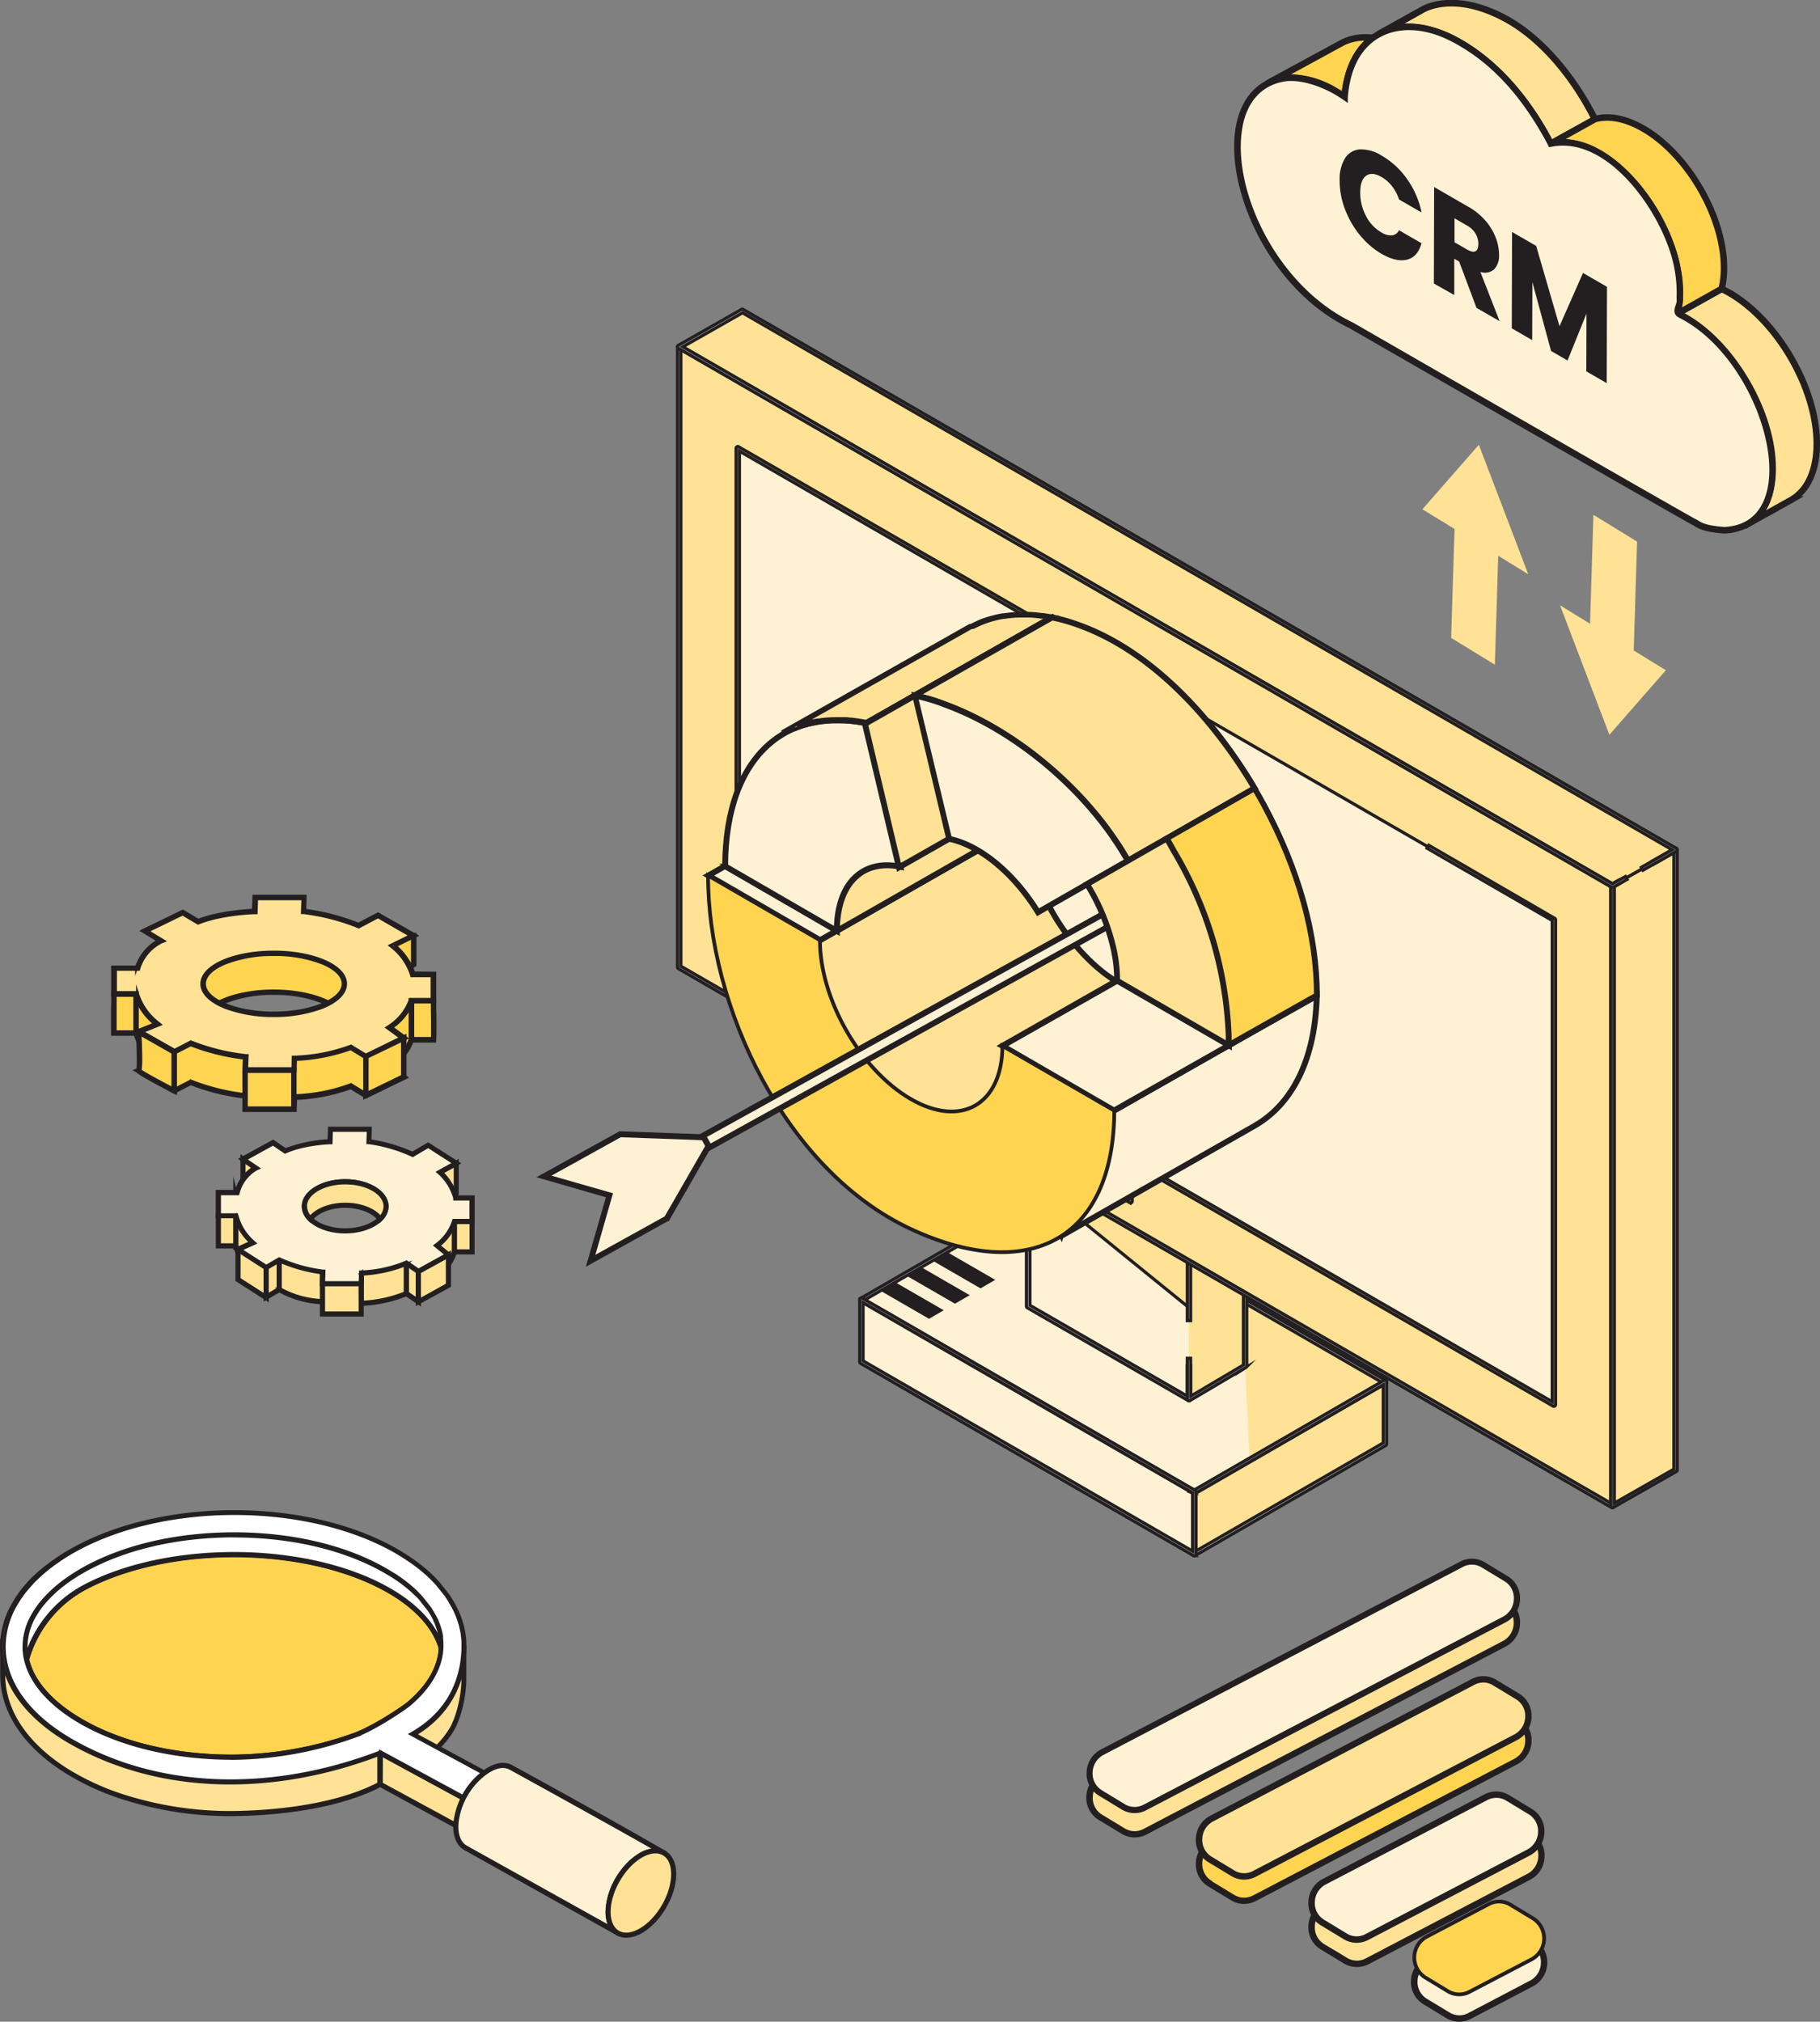 <svg xmlns="http://www.w3.org/2000/svg" xmlns:xlink="http://www.w3.org/1999/xlink" viewBox="0 0 471.81 524.02"><rect x="0" y="0" width="471.81" height="524.02" fill="#808080" stroke="none"/><defs><style>.cls-1{fill:none;}.cls-2{isolation:isolate;}.cls-12,.cls-16,.cls-20,.cls-3,.cls-8{fill:#fff2d4;}.cls-10,.cls-11,.cls-12,.cls-13,.cls-14,.cls-15,.cls-16,.cls-17,.cls-18,.cls-19,.cls-20,.cls-3,.cls-4,.cls-6,.cls-7{stroke:#231f20;stroke-miterlimit:10;}.cls-3,.cls-4,.cls-6,.cls-7{stroke-width:0.82px;}.cls-10,.cls-15,.cls-18,.cls-19,.cls-4,.cls-5{fill:#ffe295;}.cls-22,.cls-6{fill:#231f20;}.cls-14,.cls-7{fill:#fff;}.cls-9{mix-blend-mode:multiply;}.cls-10,.cls-11,.cls-12{stroke-width:0.97px;}.cls-11,.cls-13,.cls-17{fill:#ffd451;}.cls-13,.cls-14,.cls-15,.cls-16{stroke-width:0.72px;}.cls-17,.cls-18{stroke-width:0.76px;}.cls-19,.cls-20{stroke-width:0.76px;}.cls-21{clip-path:url(#clip-path);}</style><clipPath id="clip-path"><polygon class="cls-1" points="347.24 59.49 347.32 34.06 416.59 74.05 416.52 99.49 347.24 59.49"/></clipPath></defs><title>CRM poreikių analizė</title><g class="cls-2"><g id="Layer_1" data-name="Layer 1"><polygon class="cls-3" points="223.31 336.86 309.62 386.69 359.03 358.16 272.72 308.33 223.31 336.86"/><polygon class="cls-4" points="309.62 402.81 359.03 374.28 359.03 358.16 309.62 386.69 309.62 402.81"/><polygon class="cls-3" points="223.31 352.98 309.62 402.81 309.62 386.69 223.31 336.86 223.31 352.98"/><polygon class="cls-5" points="258.59 316.26 322.77 354.05 323.92 377.81 359.03 358.16 272.19 308.7 258.59 316.26"/><polygon class="cls-6" points="228.37 334.15 240.84 341.35 243.84 339.61 231.38 332.42 228.37 334.15"/><polygon class="cls-6" points="235.1 330.24 247.56 337.43 250.56 335.7 238.1 328.5 235.1 330.24"/><polygon class="cls-6" points="241.72 326.26 254.18 333.46 257.18 331.73 244.72 324.53 241.72 326.26"/><path class="cls-7" d="M272.94,308a.49.49,0,0,0-.44,0l-49.41,28.53a.45.45,0,0,0-.22.38.46.46,0,0,0,.22.38l86.31,49.83a.54.54,0,0,0,.22.05.5.5,0,0,0,.21-.05l49.42-28.53a.45.45,0,0,0,0-.76Zm36.68,78.24-85.44-49.33,48.54-28,85.44,49.33Z"/><path class="cls-7" d="M358.81,357.78,309.4,386.31a.43.43,0,0,0-.22.38v16.12a.44.44,0,0,0,.44.43.39.39,0,0,0,.21-.06l49.42-28.53a.42.42,0,0,0,.21-.37V358.16a.44.44,0,0,0-.21-.38A.49.49,0,0,0,358.81,357.78ZM358.59,374l-48.54,28V386.94l48.54-28Z"/><path class="cls-7" d="M309.83,386.31l-86.3-49.83a.43.43,0,0,0-.44,0,.45.45,0,0,0-.22.38V353a.43.43,0,0,0,.22.37l86.31,49.83a.43.43,0,0,0,.22.06.39.39,0,0,0,.21-.06.42.42,0,0,0,.22-.37V386.69A.43.43,0,0,0,309.83,386.31Zm-.65,15.74-85.44-49.32V337.61l85.44,49.33Z"/><polygon class="cls-8" points="266.52 338.58 308.21 362.65 308.21 317.3 266.52 293.23 266.52 338.58"/><polygon class="cls-5" points="308.21 362.65 322.77 354.05 322.77 308.69 308.21 317.3 308.21 362.65"/><polygon class="cls-4" points="266.6 305.18 307.99 338.74 308.21 325.93 266.73 302.1 266.6 305.18"/><path class="cls-7" d="M266.74,292.85a.42.42,0,0,0-.43,0,.43.43,0,0,0-.22.38v45.35a.43.43,0,0,0,.22.38L308,363a.39.39,0,0,0,.21.06.44.44,0,0,0,.44-.44v-8.57h-.87v7.82L267,338.33V294l40.82,23.57v8.82h.87V317.3a.43.43,0,0,0-.22-.38Z"/><path class="cls-7" d="M323,308.32a.43.43,0,0,0-.44,0L308,316.92a.44.44,0,0,0-.21.38v25h.87V317.54l13.68-8.08V353.8l-13.68,8.09v-9.84h-.87v10.6a.43.43,0,0,0,.22.38.42.42,0,0,0,.21.06.46.46,0,0,0,.23-.06l14.55-8.6a.45.45,0,0,0,.21-.38V308.69A.42.42,0,0,0,323,308.32Z"/><polygon class="cls-4" points="176.07 250.69 418 390.36 418 229.56 176.07 89.89 176.07 250.69"/><polygon class="cls-3" points="191.25 241.92 402.82 364.07 402.82 238.33 191.25 116.18 191.25 241.92"/><path class="cls-4" d="M370.38,219.09l-.44.76,32.45,18.73V363.32L191.69,241.67V116.93l104.84,60.53.37.22.44-.76L191.47,115.8a.42.42,0,0,0-.43,0,.43.43,0,0,0-.22.38V241.92a.43.43,0,0,0,.22.38L402.61,364.45a.39.39,0,0,0,.21.06.44.44,0,0,0,.44-.44V238.33A.43.43,0,0,0,403,238Z"/><polygon class="cls-4" points="418 390.36 434.36 381.06 434.36 220.26 418 229.56 418 390.36"/><polygon class="cls-4" points="176.07 89.89 418 229.56 434.36 220.26 192.43 80.58 176.07 89.89"/><path class="cls-4" d="M259.69,287.37l-.44.76,33.36,19.25v3.19l-100.43-58V249.4L203.57,256l.43-.76-12-6.95a.42.42,0,0,0-.43,0,.43.43,0,0,0-.22.38v4.19a.43.43,0,0,0,.22.38l101.3,58.48a.4.4,0,0,0,.22.06.39.39,0,0,0,.21-.06.41.41,0,0,0,.22-.37v-4.2a.41.41,0,0,0-.22-.37Z"/><path class="cls-7" d="M176.29,89.51a.42.42,0,0,0-.43,0,.43.43,0,0,0-.22.38v160.8a.42.42,0,0,0,.22.37L417.78,390.74a.46.46,0,0,0,.22.06.43.43,0,0,0,.22-.06.45.45,0,0,0,.22-.38V229.56a.43.43,0,0,0-.22-.37Zm241.28,300.1L176.51,250.43V90.64L417.57,229.82Z"/><path class="cls-7" d="M434.14,219.88l-6,3.43.43.75,5.37-3.05V380.8l-15.48,8.81V229.82l1.6-.91-.43-.76-1.82,1a.41.41,0,0,0-.22.37v160.8a.44.44,0,0,0,.21.38.46.46,0,0,0,.22.06.43.43,0,0,0,.22-.06l16.35-9.31a.41.41,0,0,0,.22-.37V220.26a.44.44,0,0,0-.21-.38A.43.43,0,0,0,434.14,219.88Z"/><path class="cls-7" d="M192.65,80.2a.47.47,0,0,0-.43,0l-16.36,9.31a.43.43,0,0,0-.22.38.41.41,0,0,0,.22.37L417.78,229.94a.46.46,0,0,0,.22.06.43.43,0,0,0,.22-.06l3.59-2-.43-.76L418,229.06,177,89.89l15.48-8.81L433.48,220.25l-8,4.56.42.75,8.66-4.92a.44.44,0,0,0,0-.76Z"/><g class="cls-9"><path class="cls-10" d="M285.27,471l5.94,3.59a5.68,5.68,0,0,0,5.59.15l93.14-48.7a6.15,6.15,0,0,0,.48-10.61l-5.93-3.59a5.68,5.68,0,0,0-5.59-.14l-93.14,48.7A6.14,6.14,0,0,0,285.27,471Z"/><path class="cls-10" d="M294.12,475.76a6,6,0,0,1-3.09-.86l-5.93-3.59a6.17,6.17,0,0,1-3-5.59,6.43,6.43,0,0,1,3.47-5.6l93.14-48.7a6,6,0,0,1,5.92.15l5.94,3.59a6.21,6.21,0,0,1,3,5.59,6.45,6.45,0,0,1-3.48,5.61L297,475.06A6.18,6.18,0,0,1,294.12,475.76Zm-8.67-5,5.93,3.59a5.33,5.33,0,0,0,5.26.14l93.14-48.7a5.78,5.78,0,0,0,3.11-5,5.52,5.52,0,0,0-2.64-5l-5.94-3.59a5.29,5.29,0,0,0-5.25-.13l-93.15,48.7a5.77,5.77,0,0,0-3.11,5,5.55,5.55,0,0,0,2.65,5Z"/><path class="cls-11" d="M313.66,488.22l5.94,3.59a5.73,5.73,0,0,0,5.59.15l67.73-35.42a6.15,6.15,0,0,0,.48-10.61l-5.94-3.59a5.69,5.69,0,0,0-5.58-.15l-67.73,35.42A6.15,6.15,0,0,0,313.66,488.22Z"/><path class="cls-11" d="M322.51,493a6,6,0,0,1-3.09-.86l-5.93-3.59a6.22,6.22,0,0,1-3-5.59,6.46,6.46,0,0,1,3.47-5.61l67.73-35.42a6,6,0,0,1,5.92.17l5.94,3.59a6.19,6.19,0,0,1,3,5.58,6.47,6.47,0,0,1-3.48,5.61l-67.72,35.42A6.3,6.3,0,0,1,322.51,493Zm-8.67-5,5.93,3.59a5.38,5.38,0,0,0,5.26.14l67.73-35.42a5.79,5.79,0,0,0,3.11-5,5.54,5.54,0,0,0-2.64-5l-5.94-3.59a5.36,5.36,0,0,0-5.26-.14L314.3,477.91a5.79,5.79,0,0,0-3.11,5,5.56,5.56,0,0,0,2.65,5Z"/><path class="cls-10" d="M342.84,504.6l5.93,3.59a5.68,5.68,0,0,0,5.59.15l41.89-21.91a6.14,6.14,0,0,0,.48-10.6l-5.93-3.59a5.66,5.66,0,0,0-5.59-.15L343.32,494A6.14,6.14,0,0,0,342.84,504.6Z"/><path class="cls-10" d="M351.68,509.34a6,6,0,0,1-3.08-.86l-5.94-3.6a6.19,6.19,0,0,1-3-5.59,6.45,6.45,0,0,1,3.47-5.59l41.89-21.91A6,6,0,0,1,391,472l5.93,3.59a6.21,6.21,0,0,1,3,5.59,6.44,6.44,0,0,1-3.47,5.6l-41.89,21.91A6.12,6.12,0,0,1,351.68,509.34Zm36.21-37.58a5.45,5.45,0,0,0-2.53.63L343.48,494.3a5.77,5.77,0,0,0-3.11,5,5.53,5.53,0,0,0,2.64,5L349,507.9a5.33,5.33,0,0,0,5.26.14l41.88-21.91a5.78,5.78,0,0,0,3.12-5,5.54,5.54,0,0,0-2.65-5l-5.93-3.59A5.31,5.31,0,0,0,387.89,471.76Z"/><path class="cls-12" d="M369.43,518.78l5.93,3.6a5.68,5.68,0,0,0,5.59.15l16.05-8.4a6.14,6.14,0,0,0,.48-10.6l-5.93-3.59a5.7,5.7,0,0,0-5.6-.15l-16,8.39A6.14,6.14,0,0,0,369.43,518.78Z"/><path class="cls-12" d="M378.27,523.53a6,6,0,0,1-3.09-.86l-5.93-3.6a6.21,6.21,0,0,1-3-5.59,6.45,6.45,0,0,1,3.47-5.6l16.05-8.39a6,6,0,0,1,5.92.16l5.93,3.59a6.2,6.2,0,0,1,3,5.59,6.47,6.47,0,0,1-3.47,5.6l-16.05,8.4A6.18,6.18,0,0,1,378.27,523.53Zm10.37-24.06a5.56,5.56,0,0,0-2.53.62l-16,8.39a5.79,5.79,0,0,0-3.12,5,5.57,5.57,0,0,0,2.65,5l5.93,3.59a5.33,5.33,0,0,0,5.26.14l16-8.4a5.79,5.79,0,0,0,3.11-5,5.51,5.51,0,0,0-2.65-5l-5.93-3.59A5.24,5.24,0,0,0,388.64,499.47Z"/></g><path class="cls-12" d="M285.27,464.76l5.94,3.59a5.71,5.71,0,0,0,5.59.15l93.14-48.7a6.15,6.15,0,0,0,.48-10.61l-5.93-3.59a5.66,5.66,0,0,0-5.59-.15l-93.14,48.7A6.15,6.15,0,0,0,285.27,464.76Z"/><path class="cls-12" d="M294.12,469.46a6,6,0,0,1-3.07-.86L285.12,465a6.15,6.15,0,0,1-2.95-5.56,6.39,6.39,0,0,1,3.45-5.56l93.14-48.7a5.91,5.91,0,0,1,5.88.16l5.93,3.59a6.16,6.16,0,0,1,3,5.55,6.45,6.45,0,0,1-3.45,5.57l-93.15,48.7A6,6,0,0,1,294.12,469.46Zm-8.69-5,5.93,3.6a5.41,5.41,0,0,0,5.3.14l93.14-48.71a5.8,5.8,0,0,0,3.13-5.06,5.55,5.55,0,0,0-2.66-5l-5.94-3.59a5.31,5.31,0,0,0-5.29-.15l-93.15,48.71a5.83,5.83,0,0,0-3.13,5.05,5.56,5.56,0,0,0,2.67,5Z"/><path class="cls-10" d="M313.66,482l5.94,3.59a5.66,5.66,0,0,0,5.59.15l67.72-35.41a6.15,6.15,0,0,0,.49-10.61l-5.94-3.59a5.66,5.66,0,0,0-5.58-.14l-67.73,35.41A6.14,6.14,0,0,0,313.66,482Z"/><path class="cls-10" d="M322.51,486.7a5.92,5.92,0,0,1-3.09-.87l-5.93-3.59a6.19,6.19,0,0,1-3-5.59,6.44,6.44,0,0,1,3.47-5.6l67.73-35.41a6,6,0,0,1,5.92.15l5.94,3.59a6.22,6.22,0,0,1,3,5.6,6.47,6.47,0,0,1-3.48,5.6L325.35,486A6.16,6.16,0,0,1,322.51,486.7Zm62.05-51.09a5.48,5.48,0,0,0-2.53.63L314.3,471.65a5.79,5.79,0,0,0-3.11,5,5.54,5.54,0,0,0,2.65,5h0l5.93,3.59a5.31,5.31,0,0,0,5.26.14L392.76,450a5.79,5.79,0,0,0,3.11-5,5.53,5.53,0,0,0-2.64-5l-5.94-3.59A5.24,5.24,0,0,0,384.56,435.61Z"/><path class="cls-12" d="M342.84,498.33l5.93,3.59a5.66,5.66,0,0,0,5.59.15l41.89-21.89a6.15,6.15,0,0,0,.48-10.61L390.8,466a5.66,5.66,0,0,0-5.59-.15l-41.89,21.9A6.14,6.14,0,0,0,342.84,498.33Z"/><path class="cls-12" d="M351.68,503.08a5.92,5.92,0,0,1-3.09-.87l-5.93-3.59a6.19,6.19,0,0,1-3-5.58,6.45,6.45,0,0,1,3.47-5.61l41.89-21.9a6,6,0,0,1,5.93.16l5.93,3.59a6.21,6.21,0,0,1,3,5.59,6.47,6.47,0,0,1-3.47,5.61l-41.89,21.89A6.13,6.13,0,0,1,351.68,503.08Zm36.21-37.58a5.45,5.45,0,0,0-2.53.63L343.48,488a5.77,5.77,0,0,0-3.11,5,5.51,5.51,0,0,0,2.64,5h0l5.93,3.6a5.33,5.33,0,0,0,5.27.13l41.88-21.89a5.79,5.79,0,0,0,3.11-5,5.54,5.54,0,0,0-2.64-5l-5.93-3.59A5.39,5.39,0,0,0,387.89,465.5Z"/><path class="cls-11" d="M369.43,512.52l5.93,3.6a5.68,5.68,0,0,0,5.59.14L397,507.87a6.14,6.14,0,0,0,.48-10.6l-5.94-3.59a5.66,5.66,0,0,0-5.59-.15l-16,8.39A6.14,6.14,0,0,0,369.43,512.52Z"/><path class="cls-12" d="M275,320.44l50.2-28.6c9.7-5.51,15.84-17.27,16.19-33.81l-53.87,30.55S284.69,314.93,275,320.44Z"/><path class="cls-12" d="M275.13,320.68l-.27-.48h0c9.46-5.39,12.34-31.37,12.37-31.64v-.14l.12-.06,54.29-30.8V258c-.34,16.16-6.13,28.25-16.33,34.05l-50.17,28.59Zm12.64-31.93c-.24,2.07-2.63,21.94-10,29.8l47.28-26.94c9.92-5.64,15.61-17.39,16-33.11Z"/><path class="cls-10" d="M250.69,288.86c-9.26,1.51-21.35-6.19-26.85-12.75-6.24-7.42-12.58-17.11-12.58-31.66l54.89-31.2a36,36,0,0,0,.39,5.34,53.75,53.75,0,0,0,11.85,25.92c5.2,6.33,13.26,13.31,22,13.24a12.74,12.74,0,0,0,2.15-.07c.32-.05.67-.05,1-.08C303.55,257.6,251.35,288.75,250.69,288.86Z"/><path class="cls-10" d="M248.19,289.33c-9.28,0-19.87-7.44-24.56-13.05-5.89-7-12.64-16.95-12.64-31.83v-.16l.14-.08,55.3-31.43v.47a38.52,38.52,0,0,0,.39,5.31,53.56,53.56,0,0,0,11.79,25.78c4,4.92,12.22,13.14,21.67,13.14h.6a8.07,8.07,0,0,0,1.64-.07c.22,0,.46-.05.7-.06l1.49-.12-1,.6c-8.72,5.21-52.28,31.19-53,31.3h0A15.27,15.27,0,0,1,248.19,289.33ZM211.54,244.6c0,14.54,6.34,24,12.5,31.33,5.05,6,17,14.22,26.58,12.67,1.22-.52,33.75-19.88,51.76-30.62a12.8,12.8,0,0,1-1.52,0h-.6c-9.66,0-18-8.35-22.08-13.35a54.12,54.12,0,0,1-11.91-26.05,39.14,39.14,0,0,1-.39-4.91Z"/><polygon class="cls-12" points="319.3 270.49 290.36 253.74 259.87 271.09 288.81 287.85 319.3 270.49"/><path class="cls-12" d="M288.81,288.16l-.13-.08-29.36-17,31-17.67.14.08,29.35,17Zm-28.39-17.07,28.39,16.44,29.94-17-28.39-16.44Z"/><polygon class="cls-12" points="272.14 209.72 243.2 192.96 183.65 226.94 212.59 243.7 272.14 209.72"/><path class="cls-12" d="M212.58,244l-.13-.08-29.35-17,60.1-34.3.13.08,29.35,17Zm-28.39-17.07,28.4,16.44,59-33.66L243.2,193.27Z"/><path class="cls-11" d="M236,318.5c30.43,14.23,52.74,3.11,52.87-30.63l-29-16.78c-.06,15.17-10.69,21.34-23.77,13.77s-23.59-26-23.54-41.16l-29-16.77C183.46,260.68,203.51,303.32,236,318.5Z"/><polygon class="cls-12" points="181.37 298.83 291.68 237.73 290.01 234.69 179.69 295.81 181.37 298.83"/><path class="cls-12" d="M181.27,299.2l-2-3.5.24-.13,110.55-61.25,1.94,3.51-.24.13Zm-1.21-3.29,1.42,2.55,109.83-60.84-1.41-2.55Z"/><polygon class="cls-12" points="182.41 294.8 160.76 294 141.01 304.94 157.98 309.81 153.11 326.78 172.86 315.84 183.67 297.05 182.41 294.8"/><path class="cls-12" d="M152.67,327.34l5-17.35-17.34-5,20.39-11.29h.08l21.81.8,1.4,2.53-10.92,19-.07,0Zm-10.95-22.48,16.59,4.76-4.76,16.61,19.11-10.59,10.7-18.59-1.11-2-21.43-.78Z"/><polygon class="cls-10" points="196.45 229.29 251.53 197.78 272.14 209.72 217.06 241.23 196.45 229.29"/><path class="cls-10" d="M217.06,241.54l-.14-.08-21-12.17,55.63-31.82.13.08,21,12.17ZM197,229.29l20.06,11.62,54.53-31.19L251.53,198.1Z"/><path class="cls-12" d="M188,224.5l29,16.77c.05-12.13,6.49-18.67,16.45-16.66l-8.82-37.17C202.43,183,188.09,197.51,188,224.5Z"/><path class="cls-12" d="M217.22,241.75l-.41-.24-29.1-16.85v-.16c.06-14.74,4.26-25.94,12.16-32.38,6.39-5.21,14.95-6.92,24.76-4.94l.17,0,0,.17L233.76,225l-.42-.09c-4.28-.87-8-.13-10.79,2.13-3.46,2.82-5.3,7.75-5.33,14.27Zm-29-17.4,28.43,16.46c.12-6.46,2-11.37,5.53-14.22,2.82-2.29,6.55-3.09,10.83-2.32l-8.69-36.59c-9.57-1.89-17.91-.21-24.14,4.87C192.48,198.85,188.34,209.85,188.25,224.35Z"/><path class="cls-10" d="M205.76,188.77c.08,0,.18,0,.27-.07.54-.22,1.1-.42,1.66-.61a1.66,1.66,0,0,1,.21-.06c.59-.2,1.19-.36,1.81-.52l.37-.1c.61-.14,1.24-.26,1.87-.37l.28,0c.68-.09,1.39-.18,2.09-.24h.07c.72-.05,1.45-.09,2.19-.1h1.07l.75,0,.66,0,.76,0,.68.06.77.08.69.09.69.1c.64.1,1.29.21,1.94.35L272.73,160c-.67-.13-1.32-.24-2-.34l-.24,0a3.64,3.64,0,0,0-.45-.05l-.69-.1-.77-.08-.68-.06-.76-.06-.66,0-.75,0h-.86a1.48,1.48,0,0,0-.21,0c-.74,0-1.47,0-2.18.09h-.07c-.72.07-1.41.16-2.09.26l-.19,0-.1,0c-.63.11-1.25.24-1.86.38a3.35,3.35,0,0,0-.37.09c-.61.16-1.22.33-1.82.52l0,0-.14,0c-.56.2-1.12.41-1.66.63l-.25.11c-.56.24-1.1.5-1.64.79-.05,0-.12,0-.16.07-.19.1-.45.08-.63.18l-48.15,27.25,0,0c.23-.13.54-.12.78-.25C204.62,189.22,205.2,189,205.76,188.77Z"/><path class="cls-10" d="M203.43,190l-.28-.46,0,0,48.15-27.25a1.79,1.79,0,0,1,.4-.12.7.7,0,0,0,.24-.06.67.67,0,0,1,.12-.06c.55-.29,1.1-.55,1.7-.81l.25-.11q.84-.35,1.68-.63l.15-.06.06,0c.56-.18,1.13-.35,1.82-.52l.38-.1c.66-.15,1.27-.27,1.87-.37a.37.37,0,0,1,.15,0h.14c.58-.09,1.34-.19,2.12-.26h.07c.69-.06,1.41-.09,2.2-.1h1.07l.39,0h.39l.65,0,.77.06.68.06.77.08.7.1a4.28,4.28,0,0,1,.46,0l.24.05c.63.09,1.29.21,2,.33l.72.14-48.86,27.82-.1,0c-.6-.12-1.23-.23-1.94-.34l-.68-.1-.65-.08-.79-.09-.69-.06-.74-.05-.66,0-.48,0h-1.33c-.7,0-1.41,0-2.17.09h-.07c-.73.06-1.46.16-2.07.24l-.28.05c-.64.11-1.27.24-1.85.37l-.29.08-.07,0c-.68.17-1.26.33-1.79.51l-.22.06c-.5.17-1.09.38-1.64.6L206,189h-.08l-.51.21c-.39.16-.79.32-1.15.51a1.7,1.7,0,0,1-.45.15A1,1,0,0,0,203.43,190Zm52.62-29.08-.13.05c-.55.19-1.1.4-1.65.62l-.24.11c-.59.26-1.12.51-1.62.78l-.1,0-.07,0a1.21,1.21,0,0,1-.39.11,1,1,0,0,0-.24.06l-45,25.46c.33-.13.66-.24,1-.35l.25-.07c.51-.17,1.11-.34,1.79-.51l.06,0,.32-.08c.59-.14,1.22-.26,1.88-.38l.28,0c.63-.09,1.37-.19,2.12-.25h.09c.75-.06,1.47-.09,2.19-.1h1.83l.67,0c.25,0,.51,0,.76.05l.68.06.79.08.69.09.69.1c.67.11,1.28.21,1.85.33l47.4-27-1.22-.2-.24,0a3.19,3.19,0,0,0-.42,0l-.7-.1-.76-.08-.65-.06-.78-.06-.65,0-.37,0H264.7c-.77,0-1.48,0-2.16.09h-.09c-.74.06-1.49.16-2.05.25h-.17l-.12,0c-.58.1-1.19.22-1.84.37l-.36.1c-.71.18-1.28.34-1.8.51Z"/><polygon class="cls-10" points="293.33 190.45 272.72 160.03 224.23 187.64 233.05 224.81 293.33 190.45"/><path class="cls-10" d="M232.87,225.23l-.09-.36-8.87-37.37.18-.1,48.71-27.73.14.21,20.78,30.66Zm-8.33-37.46,8.69,36.62,59.71-34-20.31-30Z"/><path class="cls-10" d="M244.9,182.54c19.08,7,37.25,23.1,47.26,40.18l.24.37,32.81-18.78s-.84-1.44-1.28-2.16c-10.69-17.28-26.58-34.64-46.53-40.9a43.12,43.12,0,0,0-4.69-1.21l-35.55,20.21A45.65,45.65,0,0,1,244.9,182.54Z"/><path class="cls-10" d="M292.31,223.45l-.38-.58c-10.37-17.7-28.86-33.43-47.12-40.07h0a45.34,45.34,0,0,0-7.71-2.28l-.71-.14,36.27-20.62.1,0a41.91,41.91,0,0,1,4.72,1.21c23,7.22,39.12,28.8,46.68,41,.45.72,1.29,2.17,1.29,2.17l.14.23ZM245,182.29c18.37,6.68,37,22.5,47.4,40.3l.09.13,32.35-18.51c-.26-.44-.81-1.38-1.15-1.92-7.51-12.15-23.53-33.62-46.37-40.78a41.87,41.87,0,0,0-4.56-1.18l-34.84,19.8A47.59,47.59,0,0,1,245,182.29Z"/><path class="cls-12" d="M269.06,236.45,292.4,223.1s-.21-.33-.23-.38c-9.81-17.13-28.34-33.23-47.27-40.18a45.65,45.65,0,0,0-7.74-2.29L246,217.42C254.3,219.1,263,226.64,269.06,236.45Z"/><path class="cls-12" d="M269,236.82l-.14-.23c-6.2-10.06-15-17.3-22.89-18.91l-.17,0,0-.17-8.93-37.58.42.09a46.64,46.64,0,0,1,7.8,2.3c18.71,6.86,37.32,22.68,47.4,40.3l.22.37.14.24Zm-22.75-19.63c8,1.68,16.71,8.89,22.94,18.89L292,223l-.09-.15c-10-17.5-28.51-33.23-47.12-40a45.28,45.28,0,0,0-7.29-2.19Z"/><path class="cls-11" d="M318.55,270.94,341.38,258c.05-17.2-5.58-34.28-13.67-49.31-.8-1.5-1.46-2.66-2.5-4.41l-22.76,13C303.47,219.08,318.56,270.1,318.55,270.94Z"/><path class="cls-11" d="M318.27,271.41V271c-.12-.59-14.93-51.53-16.07-53.48l-.14-.24.24-.13,23-13.16.14.23c1.06,1.81,1.72,3,2.5,4.42,9,16.73,13.74,33.83,13.71,49.44v.16l-.14.08Zm-15.48-54c1.51,3.94,14.79,48.15,15.95,53.07l22.37-12.65c0-15.47-4.71-32.42-13.64-49-.74-1.39-1.37-2.5-2.35-4.17Z"/><path class="cls-10" d="M289.59,254.17l29,16.77c0-.84,0-1.68,0-2.5a100.1,100.1,0,0,0-14.28-48c-.57-1.07-1.16-2.1-1.76-3.13l0,0L281.8,229.16A54.52,54.52,0,0,1,288.47,245,37.61,37.61,0,0,1,289.59,254.17Z"/><path class="cls-10" d="M318.83,271.41l-.41-.23-29.1-16.85v-.16a37,37,0,0,0-1.12-9.09,54.55,54.55,0,0,0-6.63-15.77l-.15-.24L302.55,217l.16.22c.64,1.08,1.22,2.11,1.77,3.13a101,101,0,0,1,14.31,48.1c0,.83,0,1.67,0,2.51Zm-29-17.4,28.41,16.46c0-.68,0-1.36,0-2A100.45,100.45,0,0,0,304,220.6c-.52-.95-1.05-1.9-1.63-2.9l-20.2,11.56a55,55,0,0,1,6.55,15.7A37.77,37.77,0,0,1,289.87,254Z"/><path class="cls-13" d="M114.4,427.21c-.24,5-3.08,10-8.29,14.43-1.21,1.05-9.23,6.5-14.42,8.29a96.53,96.53,0,0,1-31.47,5.55c-15,0-28.92-3.3-39.26-9.33C13.08,441.58,8.19,435.94,6.87,430a30.74,30.74,0,0,1,15.19-18.67c21.32-11.24,56-11.21,77.2,0C107.67,415.84,112.69,421.42,114.4,427.21Z"/><path class="cls-13" d="M60.22,455.79c-15,0-29-3.33-39.42-9.37-8-4.62-12.87-10.26-14.23-16.32l0-.07,0-.07a30.93,30.93,0,0,1,15.35-18.87c21.39-11.28,56.15-11.27,77.48,0,8.2,4.36,13.48,9.9,15.29,16v.1c-.24,5.13-3.14,10.19-8.4,14.64-1.07.94-9.12,6.48-14.51,8.35A96.4,96.4,0,0,1,60.22,455.79ZM7.18,430c1.34,5.86,6.15,11.34,13.93,15.85,10.29,6,24.18,9.29,39.11,9.29a95.46,95.46,0,0,0,31.37-5.54c5-1.72,13-7.1,14.32-8.23,5.1-4.33,7.93-9.22,8.18-14.16-1.77-5.95-7-11.34-15-15.61-21.18-11.2-55.68-11.21-76.92,0A30.31,30.31,0,0,0,7.18,430Z"/><path class="cls-14" d="M22.06,403.22c21.32-11.24,56-11.22,77.2,0,12.53,6.64,17.62,15.74,15.27,24.38-1.59-5.93-6.68-11.66-15.27-16.22-21.22-11.24-55.88-11.26-77.2,0A30.82,30.82,0,0,0,6.86,430C4.46,421.35,9.36,409.89,22.06,403.22Z"/><path class="cls-14" d="M6.87,431.21l-.3-1.09c-2.22-8,1.64-20,15.35-27.17h0c21.39-11.28,56.15-11.28,77.48,0,12.3,6.52,17.92,15.54,15.42,24.73l-.3,1.09-.29-1.09c-1.63-6.11-6.86-11.65-15.11-16-21.17-11.2-55.67-11.21-76.92,0a30.36,30.36,0,0,0-15,18.5Zm53.81-36.12c-13.93,0-27.86,2.8-38.48,8.39h0C9.41,410.2,5.37,421.07,6.89,428.84a31.22,31.22,0,0,1,15-17.76c21.4-11.27,56.16-11.26,77.48,0,7.92,4.2,13.11,9.48,15.09,15.33,1.71-8.52-3.83-16.83-15.37-23C88.53,397.89,74.61,395.09,60.68,395.09Z"/><path class="cls-15" d="M120.25,426.8l0,8.52c0,4.85-1.6,10.44-3.18,13-1.82,2.93-4.1,5.51-9.68,9.73l-1.27-9S118.8,434.2,120.25,426.8Z"/><path class="cls-15" d="M107.19,458.6l-1.36-9.69.09-.1c.12-.15,12.61-14.84,14-22.07l.6.06,0,8.52c0,5-1.64,10.59-3.22,13.16-1.76,2.83-4,5.46-9.76,9.81Zm-.72-9.5,1.17,8.39c5.39-4.1,7.53-6.63,9.2-9.33,1.54-2.5,3.13-8,3.13-12.84V428.9C117.2,436.33,107.58,447.79,106.47,449.1Z"/><path class="cls-15" d="M98.55,450.59c-7.06,2.77-9.59,3.6-12.18,4.36A90.77,90.77,0,0,1,71,458a99,99,0,0,1-27.44-.86A74.49,74.49,0,0,1,18.06,448C6.49,441,.68,427.75.68,427.75l0,6.42c0,9.19,5.81,18.37,17.38,25.37a66.3,66.3,0,0,0,14,6.25,91.54,91.54,0,0,0,27.17,4.28c9.53,0,27.16-1.2,39.34-7.59Z"/><path class="cls-15" d="M59.21,470.37A90.92,90.92,0,0,1,32,466.08a65.8,65.8,0,0,1-14-6.28C6.66,453,.43,443.87.41,434.17l0-7.89L1,427.63c.06.13,5.91,13.25,17.26,20.12a74.1,74.1,0,0,0,25.36,9.06,98.47,98.47,0,0,0,27.36.85,88.93,88.93,0,0,0,15.35-3c2.73-.8,5.37-1.69,12.15-4.36l.42-.16v12.52l-.17.09C85.58,469.63,66.71,470.37,59.21,470.37ZM1,429.08l0,5.09c0,9.48,6.14,18.4,17.23,25.11a65.49,65.49,0,0,0,13.88,6.22,91,91,0,0,0,27.08,4.26c7.43,0,26.05-.73,39-7.47V451c-6.5,2.55-9.1,3.42-11.8,4.21a89.2,89.2,0,0,1-15.45,3,99.22,99.22,0,0,1-27.52-.86,74.75,74.75,0,0,1-25.57-9.14C8.44,442.54,2.75,432.54,1,429.08Z"/><polygon class="cls-15" points="98.56 462.48 123.1 475.86 123.08 467.68 98.56 454.31 98.56 462.48"/><path class="cls-15" d="M123.41,476.37,98.26,462.66V453.8l25.12,13.7ZM98.87,462.3l23.93,13,0-7.48-23.9-13Z"/><path class="cls-14" d="M107,449.47c10.91-6.3,13.1-15.87,13.22-22.57v-.43c0-.06,0-.13,0-.19a16.11,16.11,0,0,0-.15-2.29,5.79,5.79,0,0,0-.12-.82c-.09-.52-.21-1.06-.33-1.59,0-.17-.38-1.37-.53-1.8l-.22-.61c-.15-.39-.3-.77-.46-1.15l-.33-.71c-.12-.28-.28-.57-.43-.85s-1-1.69-1.08-1.89-.4-.63-.63-.93c0,0-2.4-3.05-2.61-3.29-.42-.45-.85-.9-1.31-1.36s-1-1-1.52-1.43a42.62,42.62,0,0,0-4.7-3.59c-.58-.4-1.2-.78-1.82-1.17l-1.07-.64c-23.26-13.51-61.2-13.51-84.62,0l-1.11.65c-.7.43-1.38.87-2,1.31l-1,.68c-.64.45-1.26.93-1.86,1.39A39.64,39.64,0,0,0,9,409.08c-.49.5-1,1-1.44,1.51s-.89,1-1.31,1.51a27.26,27.26,0,0,0-2.18,3.14,22,22,0,0,0-3.4,12.15C.94,436,6.71,444.6,18,451.18c20.52,11.92,49.43,15.11,80.54,3.17l26.27,14.26,2.8-8Zm-15.34.46a96.21,96.21,0,0,1-31.47,5.55c-15,0-28.91-3.31-39.27-9.33-9.11-5.29-14.25-12-14.45-18.95a16.28,16.28,0,0,1,2.6-9,21.74,21.74,0,0,1,1.67-2.39c.35-.44.73-.87,1.11-1.29s.82-.86,1.2-1.25a37.29,37.29,0,0,1,2.81-2.47c.51-.41,1.06-.82,1.62-1.2l.83-.59c.62-.41,1.25-.82,1.85-1.18.33-.2.69-.4,1-.61,10.45-6,24.47-9.35,39.47-9.35s29,3.32,39.25,9.3l.46.28c.17.1.34.19.59.36.55.33,1.08.66,1.62,1a35.61,35.61,0,0,1,4.1,3.15c.42.35.81.73,1.28,1.19l1,1.06c.4.47,1.88,2.36,2.29,2.87.13.2.26.38.37.58s.69,1.15.87,1.49.23.45.32.62.18.39.25.56l.36.88.15.43c.11.34.35,1.17.39,1.33.1.39.18.78.25,1.16,0,.09,0,.26.06.35a1.5,1.5,0,0,0,0,.29,10.44,10.44,0,0,1,.1,1.51v.52c-.09,5.17-3,10.3-8.32,14.84C104.9,442.68,96.88,448.13,91.69,449.93Z"/><path class="cls-14" d="M125,469.05l-.32-.17-26.14-14.2c-28.78,11-58.17,9.83-80.67-3.24C6.87,445,.65,436.5.38,427.4a22.09,22.09,0,0,1,3.44-12.31A26.22,26.22,0,0,1,6,411.91c.42-.52.86-1,1.31-1.53s1-1.07,1.46-1.52A40.18,40.18,0,0,1,12.12,406l.09-.06c.58-.45,1.17-.9,1.79-1.34l.09-.06.89-.62c.68-.44,1.36-.89,2.06-1.32l.26-.15.86-.5c23.49-13.56,61.59-13.56,84.93,0l1.07.64c.63.39,1.25.78,1.83,1.18a45.4,45.4,0,0,1,4.73,3.61c.5.43,1,.92,1.54,1.45s.89.91,1.32,1.37c0,0,2.27,2.82,2.62,3.31h0a8.93,8.93,0,0,1,.65,1c.13.2.87,1.47,1.09,1.9s.31.58.44.87l.32.71c.17.38.32.76.47,1.16l.12.31c0,.11.07.21.11.32.15.44.49,1.65.53,1.82.15.63.26,1.14.34,1.62a6.26,6.26,0,0,1,.12.84,16.5,16.5,0,0,1,.15,2.31,1.77,1.77,0,0,1,0,.19v.43c-.17,9.81-4.63,17.6-12.9,22.56l20.37,11ZM98.59,454l.12.06,26,14.1,2.6-7.44-20.86-11.27.47-.27c10.58-6.1,13-15.5,13.07-22.3v-.43c0-.11,0-.15,0-.19a15.74,15.74,0,0,0-.14-2.24,5.56,5.56,0,0,0-.12-.8c-.07-.48-.18-1-.33-1.59,0-.15-.37-1.34-.52-1.77,0-.11-.07-.2-.1-.3l-.12-.32c-.14-.37-.29-.74-.45-1.12l-.32-.7c-.13-.28-.28-.56-.42-.83-.23-.44-1-1.69-1.08-1.87a9.79,9.79,0,0,0-.61-.92l0-.08c-.09-.1-2.39-3-2.56-3.19-.41-.44-.83-.89-1.29-1.34s-1-1-1.51-1.42a42.91,42.91,0,0,0-4.67-3.56c-.58-.4-1.19-.79-1.81-1.17l-1.06-.64c-23.17-13.45-61-13.45-84.32,0l-.86.5-.25.15c-.69.43-1.36.87-2,1.31l-.88.61-.09.06c-.62.43-1.2.88-1.78,1.32l-.08.06a40.68,40.68,0,0,0-3.27,2.87c-.44.44-1,1-1.43,1.49s-.87,1-1.29,1.5a26.19,26.19,0,0,0-2.16,3.11,21.54,21.54,0,0,0-3.35,12c.26,8.89,6.37,17.25,17.19,23.54,22.37,13,51.63,14.14,80.28,3.15Zm-38.37,1.76c-15,0-29-3.33-39.42-9.37-9.22-5.35-14.4-12.17-14.6-19.2A16.63,16.63,0,0,1,8.84,418a23.25,23.25,0,0,1,1.69-2.43c.36-.44.74-.88,1.12-1.3s.77-.82,1.15-1.19l.07-.07a35,35,0,0,1,2.83-2.5c.54-.43,1.09-.84,1.64-1.21h0l.83-.59c.62-.41,1.26-.82,1.86-1.19l1-.6c10.52-6.07,24.59-9.4,39.63-9.4s29,3.31,39.4,9.34l.47.28c.17.1.34.19.6.36.54.33,1.08.67,1.62,1a37.33,37.33,0,0,1,4.14,3.17c.42.36.82.74,1.28,1.21s.68.7,1,1.06,1.46,1.82,2.05,2.56l.36.48c.1.16.21.31.29.47s.7,1.16.88,1.5c.1.18.19.36.26.51l.19.4c.05.1.09.2.13.29l.36.89.16.45c.11.34.35,1.18.39,1.34.1.4.19.8.26,1.19,0,0,0,.1,0,.18l0,.15a1,1,0,0,0,0,.29,12,12,0,0,1,.1,1.58v.52c-.08,5.26-3,10.47-8.42,15.07-1.09.94-9.17,6.49-14.52,8.35A96.11,96.11,0,0,1,60.22,455.78Zm.46-57.64c-14.93,0-28.9,3.31-39.32,9.32-.31.19-.65.39-1,.57l-1.87,1.2-.82.58q-.81.57-1.62,1.2a33.54,33.54,0,0,0-2.77,2.45l-.07.07c-.37.36-.77.76-1.13,1.16s-.74.84-1.09,1.28a21.09,21.09,0,0,0-1.65,2.36,16.1,16.1,0,0,0-2.56,8.86c.2,6.82,5.27,13.45,14.3,18.7,10.3,6,24.19,9.29,39.12,9.29a95.5,95.5,0,0,0,31.37-5.54h0c5.28-1.83,13.25-7.3,14.32-8.23,5.29-4.49,8.13-9.54,8.22-14.62v-.51a10.08,10.08,0,0,0-.1-1.47,1.61,1.61,0,0,1,0-.33s0-.05,0-.12l0-.15c-.07-.41-.15-.79-.25-1.17,0-.15-.27-1-.38-1.3l-.15-.43c-.11-.29-.23-.58-.35-.87,0-.08-.08-.17-.12-.26s-.09-.19-.13-.29l0-.1-.25-.49c-.19-.36-.72-1.27-.86-1.48s-.19-.3-.29-.44l-.33-.44c-.58-.74-1.69-2.14-2-2.54s-.66-.69-1-1-.84-.83-1.25-1.18a37.51,37.51,0,0,0-4.08-3.13c-.54-.36-1.06-.69-1.61-1a6,6,0,0,0-.58-.34l-.47-.29C89.5,401.43,75.62,398.14,60.68,398.14Z"/><g class="cls-2"><path class="cls-16" d="M122.94,461.88a19,19,0,0,0-4.65,9.7,13.4,13.4,0,0,0-.15,1.9c0,2.68,1,4.57,2.48,5.45L160.12,501c-1.53-.89-2.47-2.77-2.48-5.46a17.93,17.93,0,0,1,4-10.62,16.2,16.2,0,0,1,4.1-3.82,7.24,7.24,0,0,1,5.18-1.29,4.13,4.13,0,0,1,1.24.47l-39.65-22.16C129.11,456.29,125.1,459.51,122.94,461.88Z"/><path class="cls-16" d="M160,501.28l-39.5-22.09c-1.69-1-2.63-3-2.64-5.71a13.06,13.06,0,0,1,.16-1.94,19.47,19.47,0,0,1,4.73-9.87c1.32-1.44,5.92-6,9.93-3.81,0,0,26.13,14.29,39.66,22.17l-.3.52a3.75,3.75,0,0,0-1.16-.43,7.05,7.05,0,0,0-4.95,1.24,16,16,0,0,0-4,3.76,17.55,17.55,0,0,0-3.94,10.43c0,2.48.84,4.33,2.33,5.2Zm-29.62-43.39c-3.08,0-6.17,3.08-7.18,4.19h0a18.83,18.83,0,0,0-4.58,9.55,13,13,0,0,0-.15,1.85c0,2.48.84,4.32,2.33,5.19l37.54,20.94a7.92,7.92,0,0,1-1-4.06,18.15,18.15,0,0,1,4.06-10.8,16.54,16.54,0,0,1,4.18-3.9,8.47,8.47,0,0,1,4.47-1.44c-8.64-5-37.47-20.89-37.69-21A4.11,4.11,0,0,0,130.35,457.89Z"/><path class="cls-15" d="M166.11,480.88c-4.71,2.72-8.48,9.29-8.47,14.67s3.82,7.58,8.53,4.86,8.49-9.29,8.47-14.67S170.8,478.18,166.11,480.88Z"/><path class="cls-15" d="M162.35,501.89a4.68,4.68,0,0,1-2.37-.61c-1.7-1-2.63-3-2.64-5.73,0-5.47,3.85-12.17,8.62-14.93h0c2.38-1.37,4.63-1.58,6.34-.6s2.64,3,2.65,5.72c0,5.48-3.86,12.18-8.63,14.94A8.12,8.12,0,0,1,162.35,501.89Zm3.92-20.75h0c-4.61,2.66-8.34,9.13-8.33,14.41,0,2.49.84,4.34,2.35,5.21s3.54.65,5.73-.61c4.6-2.66,8.33-9.12,8.32-14.41,0-2.48-.84-4.33-2.35-5.19S168.44,479.89,166.27,481.14Z"/></g><path class="cls-17" d="M34.68,257.17,29.54,261v6.72l5.73,0a15.54,15.54,0,0,0,5.5,7.81L36,277.5l9.21,5.23,4.27-2.2a56.19,56.19,0,0,0,14.23,3.52l-.11,3.42H76.18l.13-3.11A47,47,0,0,0,91,281.53l3.9,2.38,9.82-4.77L101,276.43a14,14,0,0,0,5.69-6.95h5.73v-6.81l-5-3.27c-.5-1.88-2.56-1.84-5.56-4.21l5.35-2.62L98,247.33,92.89,250a55.2,55.2,0,0,0-14.25-3.68l.12-3.62H66.12L66,246.31s-8.5.22-14.64,2.66l-4-2.37-9.82,4.77,4.2,2.54C40.24,254.52,35.89,253.09,34.68,257.17ZM58,259.49c7.14-3.09,18.74-3.09,25.9,0s7.14,8.09,0,11.18c-.29.12-.57.24-.86.34-6.91,2.64-17.34,2.64-24.24,0l-.8-.32C50.85,267.58,50.85,262.58,58,259.49Z"/><path class="cls-17" d="M63.33,284.33a55.31,55.31,0,0,1-13.89-3.45l-4.29,2.22-9.94-5.65,4.94-2A15.93,15.93,0,0,1,35,268.07l-5.81,0v-7.2L34.4,257c1-3.09,3.64-3.15,5.6-3.19l.9,0-4-2.41,10.51-5.11,4,2.38c5.46-2.12,12.71-2.55,14.29-2.61l.13-3.64H79.1L79,246a56.06,56.06,0,0,1,13.9,3.61L98,247l9.9,5.63-5.43,2.66a19.54,19.54,0,0,0,2.72,1.65c1.24.66,2.15,1.14,2.51,2.29l5,3.3v7.31h-5.83a14,14,0,0,1-5.35,6.64l3.79,2.76-10.47,5.08-3.9-2.39a47.67,47.67,0,0,1-14.31,2.79l-.13,3.12H63.21ZM76,284h.31a46.43,46.43,0,0,0,14.51-2.81l.16-.07,3.89,2.38,9.17-4.45-3.65-2.66.38-.26a13.7,13.7,0,0,0,5.57-6.81l.08-.2H112v-6.32l-4.92-3.24,0-.12c-.26-1-1-1.36-2.23-2a20.12,20.12,0,0,1-3.22-2l-.41-.32,5.27-2.58L98,247.7l-5,2.64-.14-.05a55.29,55.29,0,0,0-14.17-3.66l-.3,0,.13-3.59h-12l-.12,3.62H66c-.08,0-8.43.22-14.52,2.65l-.14.06-4-2.37-9.13,4.43L42.51,254l-.6.24a5.76,5.76,0,0,1-1.9.22c-1.87,0-4.21.1-5,2.83l0,.11-5.1,3.81v6.23l5.65,0,.07.24a15.39,15.39,0,0,0,5.4,7.64l.42.35-4.7,1.89,8.47,4.81,4.24-2.19.14.06a55.45,55.45,0,0,0,14.15,3.5l.3,0-.12,3.39h12ZM58.7,271.3c-.28-.1-.55-.22-.82-.34-3.59-1.54-5.56-3.63-5.56-5.88s2-4.34,5.56-5.88c7.2-3.13,18.94-3.12,26.16,0,3.57,1.55,5.55,3.64,5.55,5.89s-2,4.34-5.55,5.88c-.3.13-.58.25-.87.35a35.39,35.39,0,0,1-12.22,2A35.25,35.25,0,0,1,58.7,271.3Zm-.56-11.51c-3.34,1.44-5.17,3.32-5.17,5.29s1.83,3.85,5.17,5.29h0c.25.11.51.22.79.32,6.82,2.62,17.15,2.63,24,0l.84-.34c3.33-1.44,5.16-3.32,5.16-5.29s-1.83-3.85-5.16-5.29A33.53,33.53,0,0,0,71,257.5,33.42,33.42,0,0,0,58.14,259.79Z"/><polygon class="cls-17" points="107.19 242.49 107.19 249.99 105.35 251.38 98.34 246.93 99.76 242.84 107.19 242.49 107.19 242.49"/><path class="cls-17" d="M98,247.07l1.58-4.54,8-.38v8l-2.14,1.63Zm8.92-4.24-6.88.32-1.26,3.65,6.61,4.19,1.53-1.16Z"/><path class="cls-18" d="M35.67,251l-6.13,0v6.72l5.73,0a15.58,15.58,0,0,0,5.5,7.81L36,267.42l9.21,5.22,4.27-2.19A56.62,56.62,0,0,0,63.66,274l-.11,3.42H76.18l.13-3.11A47,47,0,0,0,91,271.45l3.9,2.38,9.82-4.77L101,266.35a14,14,0,0,0,5.69-7h5.73v-6.81l-5.36-.05a15.45,15.45,0,0,0-5.17-7.43l5.35-2.62L98,237.25l-5.08,2.65a55.19,55.19,0,0,0-14.25-3.67l.12-3.62H66.12L66,236.23s-8.5.22-14.64,2.66l-4-2.37-9.82,4.77,4.2,2.54A11.74,11.74,0,0,0,35.67,251ZM58,249.41c7.14-3.09,18.74-3.09,25.9,0s7.14,8.09,0,11.18l-.86.34c-6.91,2.63-17.34,2.63-24.24,0l-.8-.32C50.85,257.5,50.85,252.5,58,249.41Z"/><path class="cls-18" d="M63.33,274.25a55.42,55.42,0,0,1-13.89-3.45L45.15,273l-9.94-5.64,4.94-2A15.85,15.85,0,0,1,35,258l-5.81,0v-7.36l6.22,0a12.22,12.22,0,0,1,5.67-6.84l-4.19-2.53,10.51-5.11,4,2.38c5.45-2.12,12.71-2.55,14.29-2.61l.13-3.64H79.1L79,235.94a56.06,56.06,0,0,1,13.9,3.61L98,236.88l9.9,5.63-5.45,2.67a15.71,15.71,0,0,1,4.83,7l5.43.05v7.45h-5.83a14.05,14.05,0,0,1-5.35,6.64l3.79,2.76L94.83,274.2l-3.9-2.39a48.06,48.06,0,0,1-14.31,2.79l-.13,3.12H63.21ZM76,274h.31a46.25,46.25,0,0,0,14.51-2.8l.16-.07,3.89,2.38L104,269l-3.65-2.65.38-.26a13.7,13.7,0,0,0,5.57-6.81l.08-.21H112v-6.16l-5.28,0-.06-.24a15.08,15.08,0,0,0-5.06-7.26l-.41-.32,5.27-2.59L98,237.62l-5,2.64-.14-.06a55.69,55.69,0,0,0-14.17-3.65l-.3,0,.13-3.59h-12l-.12,3.62H66c-.08,0-8.43.21-14.52,2.64l-.14.05-4-2.36-9.13,4.43,4.25,2.57-.6.24A11.49,11.49,0,0,0,36,251l-.07.24-6,0v6.07l5.65,0,.07.24a15.44,15.44,0,0,0,5.4,7.64l.42.35-4.7,1.89,8.47,4.8,4.24-2.18.14.06a55.24,55.24,0,0,0,14.15,3.49l.3,0-.12,3.39h12ZM58.71,261.21a7.55,7.55,0,0,1-.83-.33h0c-3.59-1.54-5.56-3.63-5.56-5.88s2-4.34,5.56-5.88c7.2-3.13,18.94-3.13,26.16,0,3.57,1.54,5.55,3.63,5.55,5.88s-2,4.34-5.55,5.88c-.3.13-.58.25-.87.35a35.4,35.4,0,0,1-12.22,2A35.15,35.15,0,0,1,58.71,261.21Zm-.57-11.5C54.8,251.15,53,253,53,255s1.83,3.85,5.17,5.29h0a8.12,8.12,0,0,0,.79.31c6.83,2.63,17.15,2.64,24,0,.29-.1.56-.21.84-.33,3.33-1.44,5.16-3.32,5.16-5.29s-1.83-3.85-5.16-5.29A33.53,33.53,0,0,0,71,247.42,33.42,33.42,0,0,0,58.14,249.71Z"/><polygon class="cls-17" points="76.18 277.39 76.18 287.47 63.55 287.47 63.55 277.39 76.18 277.39 76.18 277.39"/><path class="cls-17" d="M63.22,277.07H76.5V287.8H63.22Zm12.64.65h-12v9.43h12Z"/><polygon class="cls-17" points="29.54 257.65 29.54 267.73 35.27 267.73 35.27 257.67 29.54 257.65 29.54 257.65"/><path class="cls-17" d="M29.21,257.32l6.38,0v10.7H29.21Zm5.73.67-5.08,0v9.44h5.08Z"/><path class="cls-17" d="M45.16,272.64v10.09s-9.69-5-9.21-5.23,0-10.08,0-10.08l9.21,5.22Z"/><path class="cls-17" d="M45,283c-9.43-4.9-9.41-5.26-9.4-5.51a.34.34,0,0,1,.11-.23c.22-.67.12-5.52-.09-9.84l0-.59,9.88,5.61v10.81ZM36.3,268c.32,6.71.19,8.79,0,9.46.79.63,5.37,3.1,8.52,4.74v-9.36Z"/><polygon class="cls-17" points="94.85 273.83 94.85 283.91 104.67 279.14 104.67 269.06 94.85 273.83 94.85 273.83"/><path class="cls-17" d="M94.53,273.63,105,268.54v10.81l-10.46,5.08Zm9.81-4.05L95.17,274v9.36l9.17-4.45Z"/><path class="cls-17" d="M112.37,259.4s.16,10.08,0,10.08h-5.73V259.4Z"/><path class="cls-17" d="M106.31,259.07h6.38v.32c.16,10.06,0,10.2-.09,10.32l-.1.09h-6.19Zm5.74.65H107v9.44h5.12C112.15,268,112.1,263,112.05,259.72Z"/><polygon class="cls-19" points="62.99 300.42 62.99 308.27 66.32 310.55 66.32 302.69 62.99 300.42"/><path class="cls-19" d="M62.71,308.43v-8.56l3.9,2.67v8.55Zm.57-7.47v7.16L66,310v-7.16Z"/><polygon class="cls-19" points="114.01 303.86 114.01 311.69 118.25 309.34 118.25 301.5 114.01 303.86"/><path class="cls-19" d="M113.72,303.69l4.82-2.68v8.5l-4.82,2.68ZM118,302l-3.67,2v7.18l3.67-2Z"/><polygon class="cls-19" points="56.6 314.99 56.6 322.92 61.15 322.93 61.15 315 56.6 314.99"/><path class="cls-19" d="M56.32,323.21v-8.52l5.12,0v8.51Zm.57-7.94v7.36h4v-7.36Z"/><path class="cls-19" d="M62.73,314.32a16.48,16.48,0,0,0,2.79,3.3v12.3a13.59,13.59,0,0,1-4.37-7v-12.3A12.47,12.47,0,0,0,62.73,314.32Z"/><path class="cls-19" d="M65.33,330.14a13.92,13.92,0,0,1-4.47-7.21V308.17l.57,2.39a11.69,11.69,0,0,0,1.55,3.6,15.78,15.78,0,0,0,2.74,3.25l.09.08v13.09Zm-2.84-15.67h0a13,13,0,0,1-1.05-2v10.42a12.91,12.91,0,0,0,3.8,6.39V317.75A16.93,16.93,0,0,1,62.49,314.47Z"/><g class="cls-2"><path class="cls-19" d="M113.3,318.41v12.3a12.43,12.43,0,0,0,4.51-6.23v-12.3a12.43,12.43,0,0,1-4.51,6.23Z"/><path class="cls-19" d="M113,318.27l.11-.09a12.14,12.14,0,0,0,4.42-6.1l.56-1.59v14.08a12.72,12.72,0,0,1-4.61,6.37l-.47.37Zm4.52-4.58a12.82,12.82,0,0,1-3.94,4.86V330.1a12,12,0,0,0,3.94-5.67Z"/></g><polygon class="cls-19" points="61.7 323.8 61.7 331.66 69.01 336.34 69.01 328.48 61.7 323.8"/><path class="cls-19" d="M61.41,331.81v-8.54l7.89,5.05v8.55Zm.58-7.49v7.18l6.73,4.31v-7.18Z"/><polygon class="cls-19" points="69.01 328.44 69.01 336.2 72.39 334.23 72.39 326.48 69.01 328.44"/><path class="cls-19" d="M68.72,328.28l4-2.31v8.42l-4,2.31ZM72.1,327l-2.8,1.63v7.09l2.8-1.64Z"/><g class="cls-2"><path class="cls-19" d="M72.39,322.07v12.17a24.78,24.78,0,0,0,11.3,3.16V325.22A40.65,40.65,0,0,1,72.39,322.07Z"/><path class="cls-19" d="M83.67,337.68a24.94,24.94,0,0,1-11.43-3.19l-.14-.08V321.62l.41.18a39.66,39.66,0,0,0,11.22,3.13l.25,0V337.7Zm-11-15.17v11.57a24.52,24.52,0,0,0,10.72,3V325.47A40.43,40.43,0,0,1,72.68,322.51Z"/></g><g class="cls-2"><path class="cls-19" d="M93.64,325.5v12.31a34.23,34.23,0,0,0,11.72-2.54V323A34,34,0,0,1,93.64,325.5Z"/><path class="cls-19" d="M93.35,325.22h.29a33.61,33.61,0,0,0,11.6-2.51l.41-.2v12.95l-.16.08a34.34,34.34,0,0,1-11.85,2.56h-.29Zm11.72-1.81a35.3,35.3,0,0,1-11.15,2.38v11.72a34,34,0,0,0,11.15-2.43Z"/></g><rect class="cls-19" x="83.6" y="328.28" width="10.03" height="12.3"/><path class="cls-19" d="M83.31,328H93.92v12.88H83.31Zm10,.58H83.89V340.3h9.46Z"/><rect class="cls-19" x="117.81" y="312.18" width="4.55" height="12.3"/><path class="cls-19" d="M117.53,324.77V311.89h5.12v12.88Zm.57-12.31v11.73h4V312.47Z"/><polygon class="cls-19" points="105.36 322.96 105.36 335.27 108.46 337.4 108.46 325.1 105.36 322.96"/><path class="cls-19" d="M105.07,335.42v-13l3.68,2.52v13Zm.58-11.91v11.61l2.52,1.73v-11.6Z"/><polygon class="cls-19" points="108.46 329.49 108.46 337.4 116.25 333.13 116.25 325.22 108.46 329.49"/><path class="cls-19" d="M108.17,329.32l8.37-4.59v8.57l-8.37,4.59Zm7.79-3.61-7.21,4v7.25l7.21-4Z"/><path class="cls-20" d="M56.61,309.05v6h4.54a14.07,14.07,0,0,0,4.38,7L61.7,323.8,69,328.48l3.38-2a40.64,40.64,0,0,0,11.3,3.14l-.09,3.07h10l.1-2.78a33.72,33.72,0,0,0,11.63-2.53l3.1,2.12,7.79-4.27-3-2.42a12.52,12.52,0,0,0,4.52-6.23h4.54v-6.1l-4.25,0a13.86,13.86,0,0,0-4.1-6.66l4.25-2.35-7.32-4.69-4,2.38a40.1,40.1,0,0,0-11.31-3.3l.09-3.23h-10l-.11,3.23s-6.72.21-11.61,2.4l-3.13-2.14L63,300.42l3.33,2.27a10.26,10.26,0,0,0-4.85,6.38Zm22.3,3.64c0-3.52,4.73-6.37,10.58-6.37s10.57,2.85,10.57,6.37-4.73,6.36-10.57,6.36S78.91,316.2,78.91,312.69Z"/><path class="cls-20" d="M83.4,329.91a40.57,40.57,0,0,1-11-3.07l-3.41,2-7.91-5.07L65,322a14.17,14.17,0,0,1-4.1-6.62h-4.6v-6.59l4.93,0a10.73,10.73,0,0,1,4.52-6.12l-3.33-2.26,8.37-4.6L74,298a36.11,36.11,0,0,1,11.3-2.34l.11-3.25H96l-.09,3.27a41.25,41.25,0,0,1,11,3.22l4.07-2.38,7.87,5-4.32,2.39a14.54,14.54,0,0,1,3.84,6.31l4.31,0v6.68H118a12.58,12.58,0,0,1-4.26,5.95l3,2.46-8.32,4.56-3.11-2.13A35,35,0,0,1,94,330.24l-.1,2.78H83.3Zm10.06-.24h.27a33.47,33.47,0,0,0,11.5-2.52l.16-.07,3.09,2.12,7.25-4-2.89-2.37.28-.22a12.28,12.28,0,0,0,4.43-6.11l.06-.19h4.46v-5.52l-4.19,0,0-.22a13.69,13.69,0,0,0-4-6.51l-.31-.27,4.18-2.31-6.75-4.33-4,2.36-.14-.06a40.42,40.42,0,0,0-11.23-3.27l-.26,0,.09-3.2H85.93l-.11,3.22h-.27c-.06,0-6.73.23-11.5,2.37l-.15.06-3.12-2.12-7.24,4,3.37,2.29-.47.21a10,10,0,0,0-4.69,6.2l-.06.21-4.79,0v5.43h4.47l.06.22a13.73,13.73,0,0,0,4.29,6.86l.32.29-3.74,1.69,6.72,4.3,3.36-1.95.13.06a39.76,39.76,0,0,0,11.22,3.13l.26,0-.09,3h9.45Zm-14.84-17c0-3.67,4.87-6.66,10.87-6.66s10.86,3,10.86,6.66-4.87,6.65-10.86,6.65S78.62,316.35,78.62,312.69Zm.57,0c0,3.34,4.62,6.07,10.3,6.07s10.28-2.73,10.28-6.07-4.61-6.08-10.28-6.08S79.19,309.33,79.19,312.69Z"/><path class="cls-19" d="M98.53,316c-1.52-2.1-5-3.57-9-3.57s-7.53,1.47-9,3.57a4.64,4.64,0,0,1-1.54-3.28c0-3.52,4.74-6.37,10.58-6.37s10.58,2.85,10.58,6.37A4.63,4.63,0,0,1,98.53,316Z"/><path class="cls-19" d="M80.23,316.18a5,5,0,0,1-1.61-3.49c0-3.67,4.87-6.66,10.86-6.66s10.87,3,10.87,6.66a4.94,4.94,0,0,1-1.62,3.49l-.24.24-.19-.28c-1.52-2.1-5-3.45-8.82-3.45s-7.3,1.35-8.81,3.45l-.2.28Zm-1-3.49a4.25,4.25,0,0,0,1.22,2.84c1.71-2.09,5.22-3.42,9.07-3.42s7.37,1.33,9.07,3.42a4.25,4.25,0,0,0,1.22-2.84c0-3.35-4.61-6.08-10.29-6.08S79.19,309.34,79.19,312.69Z"/><path class="cls-11" d="M329,21.43a12.48,12.48,0,0,1,3.35-1.06c4-.69,8.76.32,13.88,3.28.79.46,1.56,1,2.33,1.48.62-7.11,3.29-12.34,7.36-15.31A14.33,14.33,0,0,0,354,9.7,13.31,13.31,0,0,0,348.14,11Z"/><path class="cls-11" d="M348.84,25.76l-.51-.34c-.87-.58-1.6-1.05-2.31-1.46-4.87-2.81-9.59-3.93-13.64-3.24a12,12,0,0,0-3.26,1l-.33-.64L348,10.65a13.75,13.75,0,0,1,6-1.31,15.88,15.88,0,0,1,2,.12l.89.11-.73.54c-4.12,3-6.62,8.21-7.21,15.05Zm-14-6a23.49,23.49,0,0,1,11.58,3.54c.59.34,1.19.71,1.86,1.15.66-6.35,3-11.3,6.72-14.4-.32,0-.66,0-1,0a13,13,0,0,0-5.66,1.22l-16,8.72A15.31,15.31,0,0,1,334.79,19.8Z"/><path class="cls-10" d="M446.31,74.87l-11.43,6.36c.65.31,1.3.65,2,1,12.53,7.23,22.69,24.75,22.69,39.13,0,7.29-2.61,12.37-6.82,14.67l11.58-6.44.05,0,.15-.09h0c4-2.38,6.48-7.38,6.48-14.47,0-14.37-10.16-31.9-22.69-39.13C447.62,75.52,447,75.18,446.31,74.87Z"/><path class="cls-10" d="M452.89,136.37l-.35-.63.17-.09c4.17-2.37,6.47-7.43,6.47-14.26,0-14.23-10.1-31.65-22.51-38.82-.65-.37-1.3-.71-1.94-1l-.64-.3,12.21-6.8.17.08c.72.35,1.37.69,2,1,12.61,7.28,22.87,25,22.87,39.44,0,6.42-2,11.37-5.65,14.11h.15l-1.39.81-11.37,6.32ZM435.66,81.21c.45.23.91.47,1.37.73,12.61,7.29,22.87,25,22.87,39.45,0,5.25-1.32,9.5-3.79,12.37l8.2-4.57c4.06-2.42,6.3-7.45,6.3-14.16,0-14.24-10.1-31.65-22.51-38.82-.55-.32-1.14-.62-1.78-.94Z"/><path class="cls-10" d="M368.57,2.64,357.65,8.72l.36-.19a17.41,17.41,0,0,1,11.67-1,31.59,31.59,0,0,1,9,3.63c9.4,5.43,17.8,15.2,23.36,26.13l11.43-6.36C407.91,20,399.68,9.86,390.1,4.75,376.41-2.56,368.64,2.61,368.57,2.64Z"/><path class="cls-10" d="M401.88,37.73l-.17-.33c-5.75-11.31-14.21-20.78-23.22-26a31.31,31.31,0,0,0-8.89-3.59,17.13,17.13,0,0,0-11.42,1l-.36.18-.34-.63,10.91-6.07c.87-.54,8.72-4.92,21.88,2.1,8.85,4.73,17.42,14.31,23.51,26.29l.16.31ZM365.09,6.59a21.34,21.34,0,0,1,4.67.54,32.38,32.38,0,0,1,9.09,3.66c9,5.23,17.53,14.67,23.33,26l10.8-6C407,19,398.58,9.68,389.93,5.07c-12.82-6.85-20.34-2.64-21.16-2.13h0l-7.15,4A17.38,17.38,0,0,1,365.09,6.59Z"/><path class="cls-11" d="M402,37.24c3.49-1,7.84-.27,12.54,2.45a30.51,30.51,0,0,1,2.8,1.83C427.61,49,435.5,63.61,435.5,75.78a22.81,22.81,0,0,1-.62,5.45l11.43-6.36a22.87,22.87,0,0,0,.62-5.45c0-13.26-9.37-29.42-20.92-36.09-4.71-2.72-9.06-3.44-12.55-2.45Z"/><path class="cls-11" d="M434.33,82l.2-.8a22.75,22.75,0,0,0,.61-5.37c0-11.88-7.73-26.48-18-34A31.63,31.63,0,0,0,414.39,40c-4.48-2.58-8.72-3.42-12.26-2.42l-3,.85,14.14-7.86c3.8-1.1,8.24-.24,12.9,2.44,11.63,6.72,21.1,23.06,21.1,36.41a23,23,0,0,1-.63,5.54l0,.15Zm-29.14-45.5a19.41,19.41,0,0,1,9.56,2.93,33,33,0,0,1,2.83,1.85c10.42,7.61,18.28,22.46,18.28,34.55a23.94,23.94,0,0,1-.45,4.75L446,74.63a22.48,22.48,0,0,0,.57-5.21c0-13.12-9.31-29.18-20.74-35.78-4.49-2.59-8.74-3.42-12.27-2.41L404.1,36.5C404.46,36.47,404.82,36.45,405.19,36.45Z"/><path class="cls-12" d="M350.34,84.38c16.58,9.55,77.43,44.57,88.59,50.83,1.28.47,1.5,1.73,8,2.24,22.89-1,11.88-44.28-11.4-55.9-1.57-.84.34-2.56-.07-4.3a35.44,35.44,0,0,0-2.31-13.91C428.52,50.73,415.88,34.5,402,37.23,395.73,25.3,387.49,15.41,376,9.7c-12.67-6.24-26-2-27.48,15.43-5-3.58-11.77-5.71-16.23-4.75C310.38,24.84,321.59,70.67,350.34,84.38Z"/><path class="cls-12" d="M446.94,137.81c-5.09-.4-6.41-1.24-7.38-1.85a3.73,3.73,0,0,0-.75-.41c-11-6.16-69.12-39.61-88.64-50.85-19.88-9.5-31.52-34.19-29.53-50.42,1-7.87,5.08-12.93,11.6-14.26,4.26-.92,10.76.91,16,4.46C349,17,352,11.51,357,8.68c5.24-3,12.21-2.71,19.14.7,10.49,5.22,19,14.2,26,27.44,14-2.52,26.67,13.87,31.26,26.4a35.4,35.4,0,0,1,2.34,14,4.3,4.3,0,0,1-.3,2.27c-.34,1-.41,1.43.18,1.74,16.25,8.11,26.61,31.9,23.68,45.69C457.94,133.65,453.53,137.52,446.94,137.81ZM334.66,20.5a10.84,10.84,0,0,0-2.27.23c-6.2,1.26-10.11,6.1-11,13.64-2,16,9.53,40.33,29.15,49.68l0,0c19.51,11.24,77.65,44.7,88.59,50.83a4.61,4.61,0,0,1,.84.45c.9.58,2.13,1.36,7,1.74,7.93-.35,10.75-5.81,11.71-10.32,2.88-13.54-7.31-36.92-23.3-44.9-1.18-.63-.84-1.68-.53-2.6a3.75,3.75,0,0,0,.27-1.94v-.09a34.9,34.9,0,0,0-2.3-13.78c-4.53-12.36-17.06-28.57-30.71-25.88l-.26.05-.12-.24c-7-13.23-15.44-22.18-25.85-27.37-6.71-3.3-13.44-3.56-18.46-.72s-7.87,8.27-8.5,15.85l0,.63-.52-.36C344,22.35,338.74,20.5,334.66,20.5Z"/><polygon class="cls-5" points="424.39 140.38 423.37 173.5 412.05 166.56 413.07 133.44 424.39 140.38"/><polygon class="cls-5" points="404.42 156.89 417.21 190.45 431.85 173.72 404.42 156.89"/><polygon class="cls-5" points="376.19 165.34 377.22 132.21 388.54 139.16 387.52 172.28 376.19 165.34"/><polygon class="cls-5" points="396.17 148.83 383.37 115.27 368.74 132 396.17 148.83"/><g class="cls-2"><g class="cls-21"><path class="cls-22" d="M358.24,40.37a10.14,10.14,0,0,0-5.66-1.65A4.88,4.88,0,0,0,348.69,41a10.45,10.45,0,0,0-1.41,5.79,20.72,20.72,0,0,0,1.37,7.39,23.82,23.82,0,0,0,3.87,6.74,20.6,20.6,0,0,0,5.65,4.88Q362,68,364.8,67.29c1.84-.49,3.08-1.91,3.7-4.25l-5.82-3.36A2.35,2.35,0,0,1,360.84,61a4.59,4.59,0,0,1-2.71-.75,10.28,10.28,0,0,1-4-4.25,12.7,12.7,0,0,1-1.51-6.1c0-2.18.52-3.63,1.54-4.35s2.33-.61,4,.34a9.55,9.55,0,0,1,2.7,2.37,11.28,11.28,0,0,1,1.83,3.45l5.83,3.36a22.6,22.6,0,0,0-3.67-8.53,20.54,20.54,0,0,0-6.62-6.17"/><path class="cls-22" d="M377.06,62.78l0-6.2,3.28,1.9a5.84,5.84,0,0,1,2.18,2.08,5.18,5.18,0,0,1,.72,2.66c0,1-.25,1.62-.73,1.89s-1.22.12-2.19-.44l-3.28-1.89m3.62-9.17-8.88-5.13-.07,25,5.29,3,0-9.42,1.27.74,4.49,12,6,3.45-5-12.77a3.64,3.64,0,0,0,3.61-.7,5.17,5.17,0,0,0,1.24-3.74,12.61,12.61,0,0,0-.89-4.52,15,15,0,0,0-2.7-4.4,17.48,17.48,0,0,0-4.38-3.55"/><polyline class="cls-22" points="416.59 74.34 410.37 70.75 404.28 84.55 398.23 63.74 391.98 60.13 391.91 85.1 397.2 88.16 397.25 73.14 402.1 90.98 406.37 93.44 411.27 81.28 411.23 96.25 416.52 99.31 416.59 74.34"/></g></g></g></g></svg>